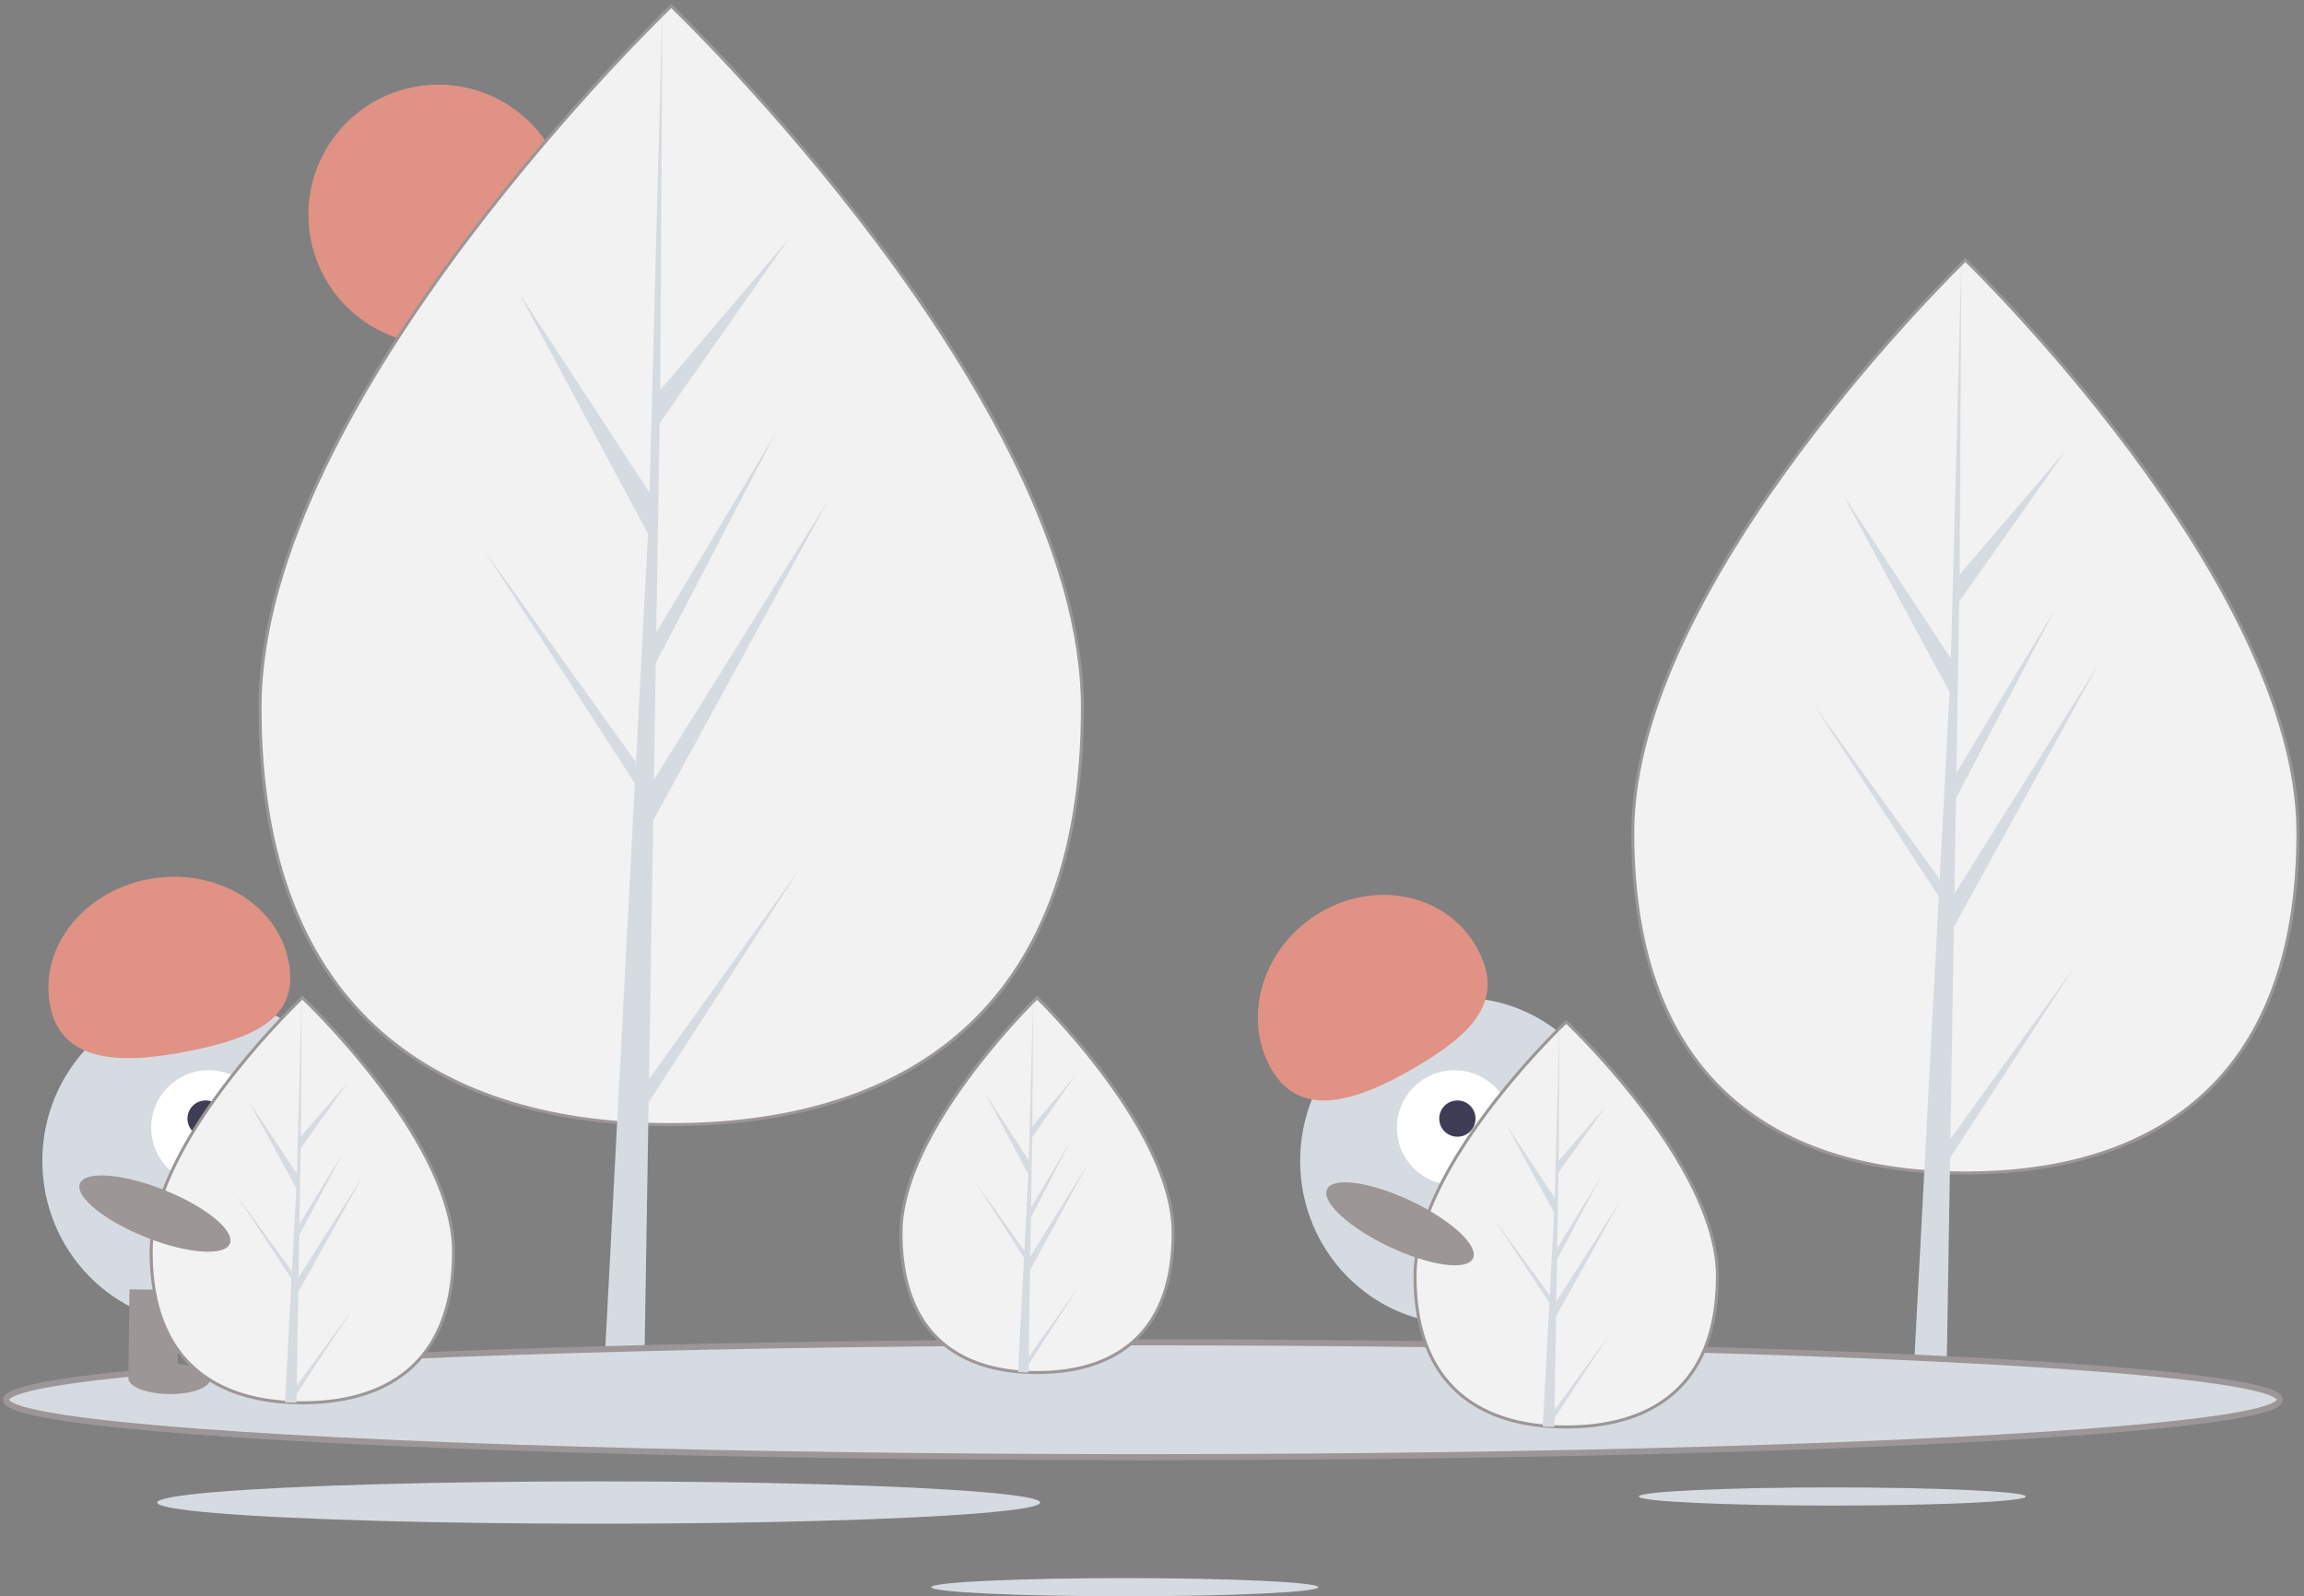 <svg xmlns="http://www.w3.org/2000/svg" width="381" height="264" viewBox="0 0 381 264">
    <rect x="0" y="0" width="381" height="264" fill="#808080" stroke="none"/>
    <g fill="none" fill-rule="nonzero" transform="translate(1 1)">
        <circle cx="71.5" cy="34.5" r="21.5" fill="#E09285"/>
        <path fill="#F2F2F2" stroke="#9C9696" stroke-width=".5" d="M178 116.076C178 167.163 147.555 185 110 185s-68-17.837-68-68.924C42 64.99 110 0 110 0s68 64.99 68 116.076z"/>
        <path fill="#D6DBE1" d="M106.326 177.497l.696-42.83L136 81.68l-28.869 46.268.313-19.258 19.972-38.335-19.889 33.24.563-34.637 21.386-30.52-21.297 25.073L108.53 0l-2.21 84.077.181-3.468-21.743-33.265 21.395 39.923-2.026 38.683-.06-1.027L79 89.917l24.99 38.633-.253 4.838-.045.073.02.397L98.572 232h6.868l.824-50.692 24.929-38.539z"/>
        <path fill="#F2F2F2" stroke="#9C9696" stroke-width=".5" d="M379 136.743C379 178.441 354.376 193 324 193s-55-14.56-55-56.257C269 95.046 324 42 324 42s55 53.046 55 94.743z"/>
        <path fill="#D6DBE1" d="M321.532 187.364l.574-35.076L346 108.894l-23.804 37.891.258-15.771 16.468-31.396-16.4 27.222.465-28.366 17.633-24.995-17.56 20.535.29-52.014-1.823 68.856.15-2.84-17.93-27.243 17.642 32.696-1.67 31.68-.05-.841L299 115.639l20.606 31.64-.209 3.961-.037.06.017.325L315.139 232h5.662l.68-41.515 20.555-31.562z"/>
        <ellipse cx="188" cy="230.5" fill="#D6DBE1" stroke="#9C9696" rx="188" ry="9.5"/>
        <ellipse cx="302" cy="246.5" fill="#D6DBE1" rx="32" ry="1.5"/>
        <ellipse cx="185" cy="261.5" fill="#D6DBE1" rx="32" ry="1.5"/>
        <ellipse cx="98" cy="247.5" fill="#D6DBE1" rx="73" ry="3.5"/>
        <ellipse cx="32.5" cy="191" fill="#D6DBE1" rx="26.5" ry="27"/>
        <path fill="#9C9696" d="M20.406 212.24l8.113.095-.17 14.535-8.115-.096z"/>
        <path fill="#2F2E41" d="M36.633 212.43l8.114.096-.172 14.535-8.113-.095z"/>
        <ellipse cx="26.994" cy="227.023" fill="#9C9696" rx="2.535" ry="6.762" transform="rotate(-89.325 26.994 227.023)"/>
        <ellipse cx="43.225" cy="226.876" fill="#2F2E41" rx="2.535" ry="6.762" transform="rotate(-89.325 43.225 226.876)"/>
        <circle cx="33.5" cy="185.5" r="9.5" fill="#FFF"/>
        <circle cx="33" cy="184" r="3" fill="#3F3D56"/>
        <path fill="#E09285" d="M7.36 165.645c-2.074-9.489 5.04-18.972 15.888-21.181 10.848-2.21 21.323 3.691 23.397 13.18 2.073 9.49-5.14 12.898-15.989 15.108-10.848 2.21-21.223 2.382-23.297-7.107z"/>
        <path fill="#F2F2F2" stroke="#9C9696" stroke-width=".5" d="M74 206.038C74 224.54 62.808 231 49 231a43.73 43.73 0 0 1-2.857-.096C33.68 230.038 24 223.245 24 206.038c0-17.807 23.157-40.276 24.896-41.94l.003-.002L49 164s25 23.537 25 42.038z"/>
        <path fill="#D6DBE1" d="M48.067 228.18l9.161-12.557-9.184 13.935L48.02 231a41.654 41.654 0 0 1-1.903-.085l.987-18.514-.007-.144.017-.026.093-1.749L38 196.512l9.236 12.659.021.37.746-13.987-7.882-14.436 7.978 11.98.777-29 .003-.098v.096l-.13 22.868 7.847-9.066-7.879 11.036-.207 12.524 7.327-12.02-7.358 13.863-.116 6.962L59 193.534l-10.676 19.16-.257 15.486z"/>
        <ellipse cx="240.5" cy="191" fill="#D6DBE1" rx="26.5" ry="27"/>
        <path fill="#2F2E41" d="M235.408 214.746l7.756-2.384 4.271 13.895-7.756 2.383zM250.92 209.98l7.756-2.383 4.271 13.895-7.756 2.383z"/>
        <ellipse cx="246.192" cy="226.816" fill="#2F2E41" rx="6.762" ry="2.535" transform="rotate(-17.083 246.192 226.816)"/>
        <ellipse cx="261.605" cy="221.726" fill="#2F2E41" rx="6.762" ry="2.535" transform="rotate(-17.083 261.605 221.726)"/>
        <circle cx="239.5" cy="185.5" r="9.5" fill="#FFF"/>
        <circle cx="240" cy="184" r="3" fill="#3F3D56"/>
        <path fill="#E09285" d="M209.14 175.636c-4.858-8.736-1.166-20.272 8.246-25.766 9.411-5.494 20.979-2.865 25.837 5.872 4.858 8.736-.802 14.304-10.213 19.798-9.412 5.494-19.012 8.832-23.87.096z"/>
        <path fill="#F2F2F2" stroke="#9C9696" stroke-width=".5" d="M193 202.901C193 220.022 182.927 226 170.5 226a38.276 38.276 0 0 1-2.572-.089c-11.215-.802-19.928-7.087-19.928-23.01 0-16.478 20.841-37.27 22.407-38.81l.003-.002.09-.089s22.5 21.78 22.5 38.901z"/>
        <path fill="#D6DBE1" d="M169.109 223.39l8.288-11.62-8.31 12.896-.021 1.334c-.58-.012-1.155-.04-1.722-.079l.893-17.132-.007-.133.016-.025.084-1.618-8.33-12.927 8.356 11.714.02.343.675-12.944-7.132-13.358 7.219 11.086.702-26.836.003-.091v.089l-.117 21.161 7.1-8.389-7.13 10.212-.187 11.59 6.629-11.123-6.657 12.828-.105 6.443 9.624-15.48-9.66 17.728-.231 14.331z"/>
        <path fill="#F2F2F2" stroke="#9C9696" stroke-width=".5" d="M283 210.038C283 228.54 271.808 235 258 235a43.73 43.73 0 0 1-2.857-.096C242.68 234.038 233 227.245 233 210.038c0-17.807 23.157-40.276 24.896-41.94l.003-.002L258 168s25 23.537 25 42.038z"/>
        <path fill="#D6DBE1" d="M256.067 232.18l9.161-12.557-9.184 13.935-.024 1.442a41.654 41.654 0 0 1-1.903-.085l.987-18.514-.007-.144.017-.026.093-1.749-9.207-13.97 9.236 12.659.021.37.746-13.987-7.882-14.436 7.978 11.98.777-29 .003-.098v.096l-.13 22.868 7.847-9.066-7.879 11.036-.207 12.524 7.326-12.02-7.357 13.863-.116 6.962L267 197.534l-10.676 19.16-.257 15.486z"/>
        <ellipse cx="230.515" cy="201.401" fill="#9C9696" rx="4.192" ry="13.354" transform="rotate(-64.626 230.515 201.401)"/>
        <ellipse cx="24.617" cy="199.711" fill="#9C9696" rx="4.192" ry="13.354" transform="rotate(-68.158 24.617 199.711)"/>
    </g>
</svg>
